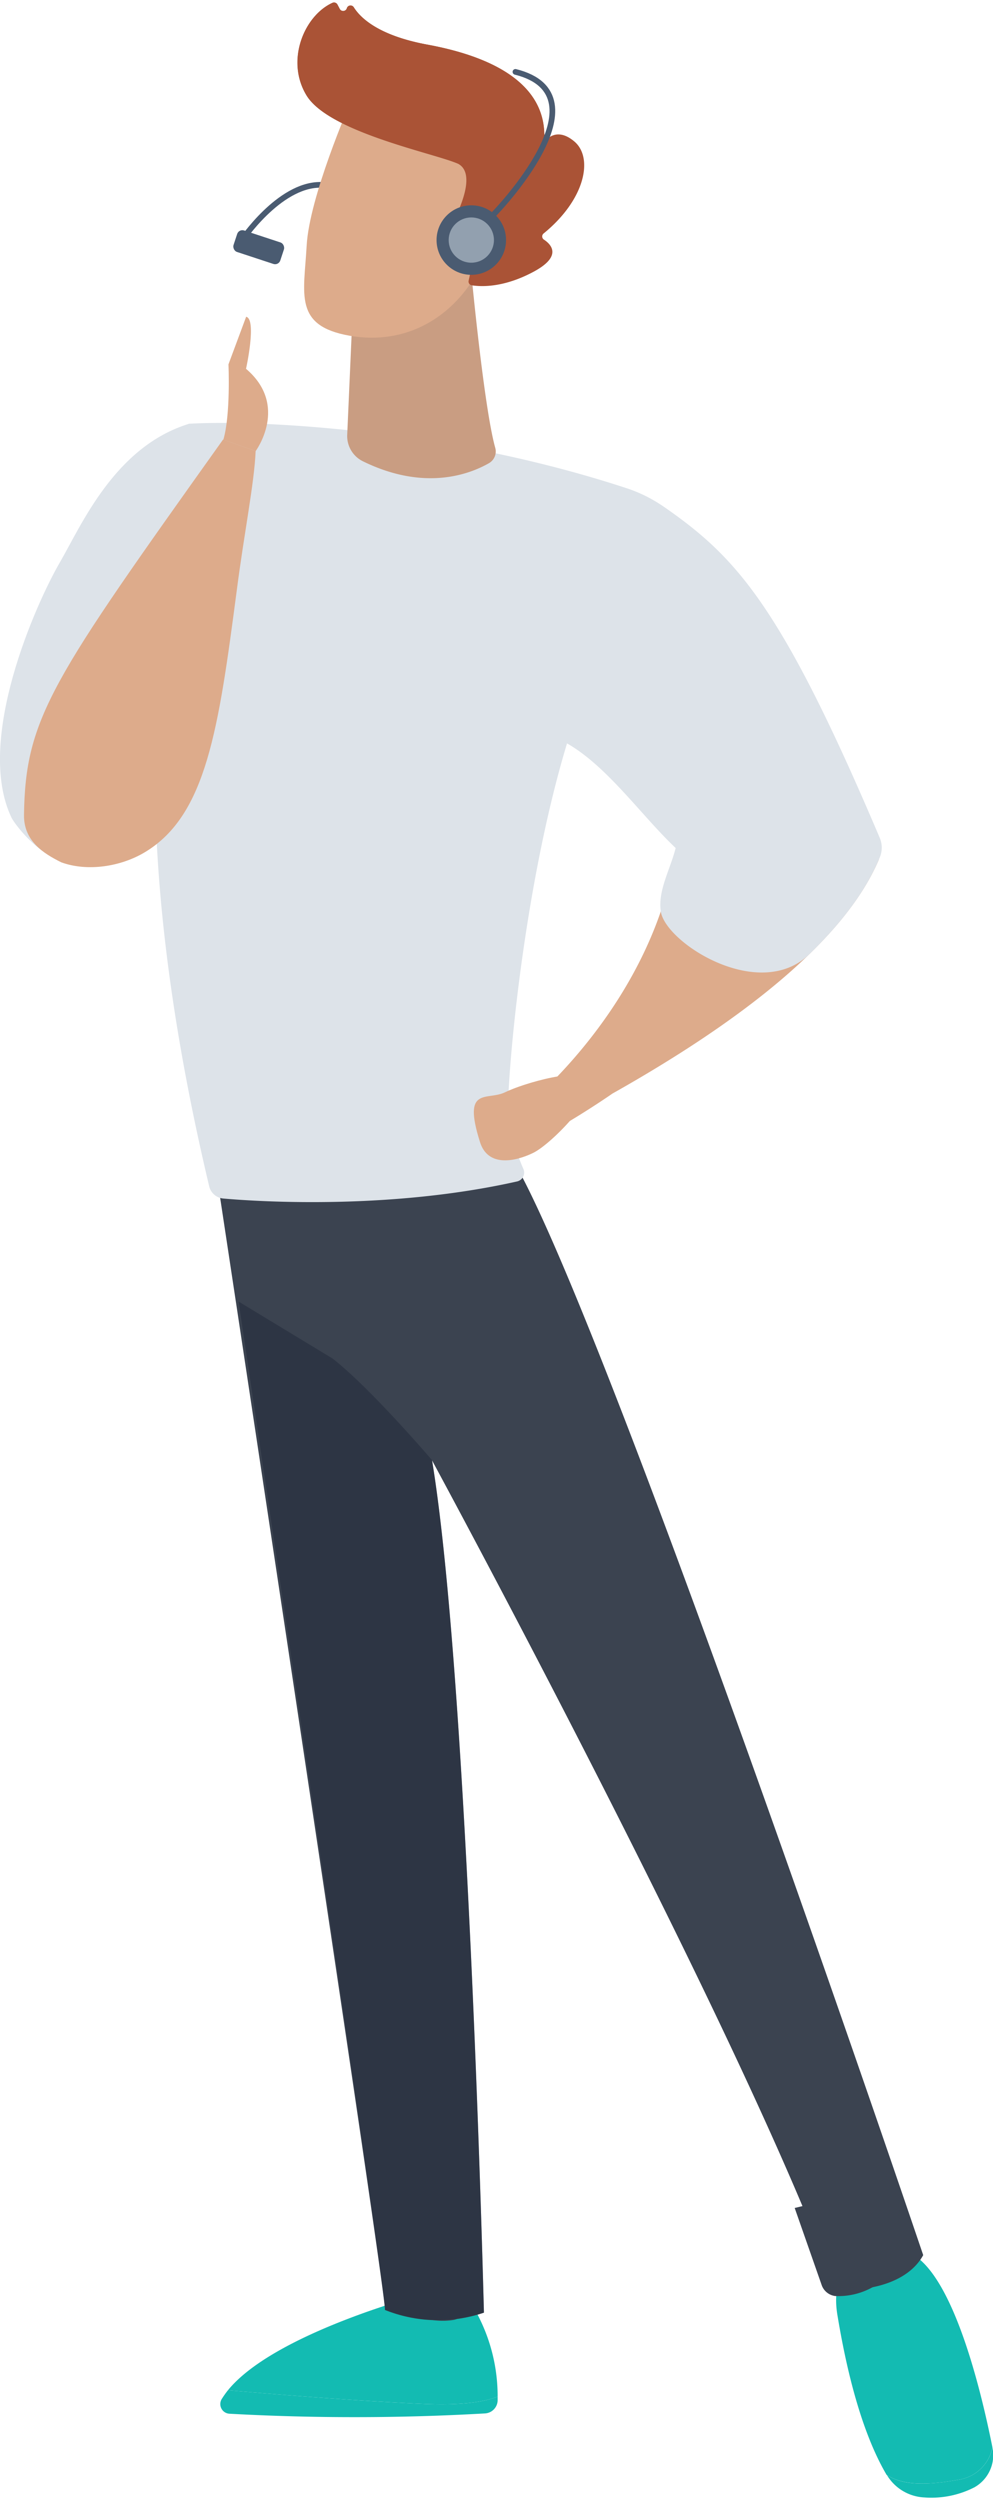 <svg xmlns="http://www.w3.org/2000/svg" xmlns:xlink="http://www.w3.org/1999/xlink" id="illustrations616a2dc3afe7a" viewBox="0 0 174.6 438.64" aria-hidden="true" width="174px" height="438px"><defs><linearGradient class="cerosgradient" data-cerosgradient="true" id="CerosGradient_id561fefb16" gradientUnits="userSpaceOnUse" x1="50%" y1="100%" x2="50%" y2="0%"><stop offset="0%" stop-color="#d1d1d1"/><stop offset="100%" stop-color="#d1d1d1"/></linearGradient><style>.cls-1-616a2dc3afe7a{fill:#4a5b71;}.cls-2-616a2dc3afe7a{fill:none;stroke:#4a5b71;stroke-linecap:round;stroke-miterlimit:10;}.cls-3-616a2dc3afe7a{fill:#ddab8b;}.cls-4-616a2dc3afe7a{fill:#13bbb2;}.cls-5-616a2dc3afe7a{fill:#3b4350;}.cls-6-616a2dc3afe7a{fill:#dde3e9;}.cls-7-616a2dc3afe7a{fill:#c99d82;}.cls-8-616a2dc3afe7a{fill:url(#linear-gradient616a2dc3afe7a);}.cls-9-616a2dc3afe7a{fill:#aa5336;}.cls-10-616a2dc3afe7a{fill:#192232;opacity:0.4;}.cls-11-616a2dc3afe7a{fill:#92a0af;}</style><linearGradient id="linear-gradient616a2dc3afe7a" x1="-5360.2" y1="5027.74" x2="-5400.81" y2="5058.81" gradientTransform="matrix(-1, 0, 0, 1, -3900.05, 0)" gradientUnits="userSpaceOnUse"><stop offset="0" stop-color="#f7b2b6"/><stop offset="1" stop-color="#f3878b"/></linearGradient></defs><rect class="cls-1-616a2dc3afe7a" x="1436.57" y="5043.19" width="8.66" height="3.98" rx="0.96" transform="translate(255.21 -5199.69) rotate(18.23)"/><path class="cls-2-616a2dc3afe7a" d="M1437.54,5044.07s6.57-9.87,13.86-9.87" transform="translate(-1395.1 -5002.14)"/><path class="cls-3-616a2dc3afe7a" d="M1485.56,5201.81a12.63,12.63,0,0,1,3.6-7c6.58-6,22.53-22.79,25.17-46.21,4.67,1.62,20.53,4.21,34.47,2.32.56-.08,1.1,1.29.77,2.05-6.23,14.43-24.6,28.5-46.81,41C1502.76,5194,1484.63,5206.46,1485.56,5201.81Z" transform="translate(-1395.1 -5002.14)"/><path class="cls-4-616a2dc3afe7a" d="M1435.18,5421.91c8.36.73,22.87,1.9,34.31,2.4,6.88.31,10.83-.37,13.11-1.28,0,.26,0,.5,0,.73a2.36,2.36,0,0,1-2.25,2.23,401.94,401.94,0,0,1-44.92.05,1.7,1.7,0,0,1-1.37-2.54A17.45,17.45,0,0,1,1435.18,5421.91Z" transform="translate(-1395.1 -5002.14)"/><path class="cls-4-616a2dc3afe7a" d="M1469.49,5424.31c-11.44-.5-26-1.67-34.31-2.4,8.22-10.08,34.31-16.88,34.31-16.88h7.37a30.84,30.84,0,0,1,5.74,18C1480.32,5423.94,1476.37,5424.62,1469.49,5424.31Z" transform="translate(-1395.1 -5002.14)"/><path class="cls-5-616a2dc3afe7a" d="M1478.1,5393l-.69,13.64a3.12,3.12,0,0,1-2.66,2.93,12.1,12.1,0,0,1-5.54-.46,3.68,3.68,0,0,1-2.47-2.83l-2.39-13.28Z" transform="translate(-1395.1 -5002.14)"/><path class="cls-4-616a2dc3afe7a" d="M1563.61,5437.65a7.16,7.16,0,0,0,6-5.69l0,.07a6.49,6.49,0,0,1-3.18,6.95,16.61,16.61,0,0,1-8.79,1.78,8.13,8.13,0,0,1-6.59-3.93l0,0C1553.73,5438.54,1557.57,5438.74,1563.61,5437.65Z" transform="translate(-1395.1 -5002.14)"/><path class="cls-4-616a2dc3afe7a" d="M1546.52,5397.21h6.08c9.25-.24,15.06,25,17,34.75a7.16,7.16,0,0,1-6,5.69c-6,1.09-9.88.89-12.61-.86-5-8.5-7.48-21-8.67-28.23C1541,5400.3,1546.52,5397.21,1546.52,5397.21Z" transform="translate(-1395.1 -5002.14)"/><path class="cls-5-616a2dc3afe7a" d="M1547.23,5386.87l3.24,12.86a3.49,3.49,0,0,1-1.82,4,12.3,12.3,0,0,1-6.7,1.62,2.91,2.91,0,0,1-2.38-1.94l-4.74-13.54Z" transform="translate(-1395.1 -5002.14)"/><path class="cls-5-616a2dc3afe7a" d="M1433.13,5207.8s30.15,198.92,29.65,200a25.12,25.12,0,0,0,17.41.48s-2.73-111.2-9.12-149.83c0,0,54.44,100.5,70.79,145.37,1.53.82,12,.82,15.57-5.66,0,0-58.39-172.53-73.17-194.12Z" transform="translate(-1395.1 -5002.14)"/><path class="cls-6-616a2dc3afe7a" d="M1428.37,5076.2c11.77-.69,45,.8,77.11,11.4a25.27,25.27,0,0,1,15,13.69c2.1,4.66-12,42.53-23.2,23.69-8.12,21.94-11.94,54-12.73,68.13a30.35,30.35,0,0,0,2.38,13.63l.2.47a1.6,1.6,0,0,1-1.13,2.2c-22,4.94-44.79,3.6-51.61,3a2.81,2.81,0,0,1-2.51-2.15c-10.68-45-10.7-75.67-8.09-95.07C1424.87,5102.15,1426.22,5076.33,1428.37,5076.2Z" transform="translate(-1395.1 -5002.14)"/><path class="cls-7-616a2dc3afe7a" d="M1478,5050s2.22,23.48,4.18,30.43a2.38,2.38,0,0,1-1.12,2.71c-3.32,1.9-11.28,5-22.17-.35a4.94,4.94,0,0,1-2.74-4.64l1-22.7Z" transform="translate(-1395.1 -5002.14)"/><path class="cls-8-616a2dc3afe7a" d="M1475.67,5044.38s2.71-10.43,7.39-7.5-2.43,11.68-6.19,12.07Z" transform="translate(-1395.1 -5002.14)"/><path class="cls-3-616a2dc3afe7a" d="M1456.6,5020s-7.11,16.31-7.58,24.88-2.32,14.12,7.58,15.85,18.25-3.21,22.77-11.74c0,0,7.08-13.15,5.49-18.53S1456.6,5020,1456.6,5020Z" transform="translate(-1395.1 -5002.14)"/><path class="cls-9-616a2dc3afe7a" d="M1476,5042.81l-.56-.25a1.35,1.35,0,0,1-.67-1.86c1.4-2.7,4.12-8.88.61-10.33-4.54-1.86-22.49-5.52-26.37-11.89-3.72-6.12-.42-14,4.54-16.27a.68.68,0,0,1,.89.29l.41.78a.68.68,0,0,0,1.25-.13h0a.67.67,0,0,1,1.21-.17c1.19,1.9,4.4,5,13,6.58,12.22,2.26,20.3,7.2,20.5,15.64a.67.67,0,0,0,1,.56c.9-.55,2.34-.81,4.27.81,3.36,2.82,2,10.14-5.37,16.16a.67.67,0,0,0,0,1.08c1.33.87,3.32,2.94-1.83,5.69-5.33,2.85-9.3,2.61-10.84,2.36a.67.67,0,0,1-.54-.81l1.64-7.42a.68.68,0,0,0-.66-.82Z" transform="translate(-1395.1 -5002.14)"/><path class="cls-10-616a2dc3afe7a" d="M1437.05,5230.52s26.23,176.2,25.73,177.24a25.12,25.12,0,0,0,17.41.48s-2.73-111.2-9.12-149.83c0,0-10.77-12.63-17.49-17.87Z" transform="translate(-1395.1 -5002.14)"/><path class="cls-9-616a2dc3afe7a" d="M1475.36,5030.37c-4.54-1.86-22.49-5.52-26.37-11.89-3.72-6.12-.42-14,4.54-16.27a.68.68,0,0,1,.89.29l.41.78a.68.68,0,0,0,1.25-.13h0a.67.67,0,0,1,1.21-.17c1.19,1.9,4.4,5,13,6.58,12.22,2.26,20.3,7.2,20.5,15.64C1490.8,5025.74,1478.87,5031.82,1475.36,5030.37Z" transform="translate(-1395.1 -5002.14)"/><path class="cls-6-616a2dc3afe7a" d="M1484.45,5130.54c11.89-2.69,20.84,12.11,29.35,20.15l.1.11c-1,3.88-3.15,7.49-2.61,11.15.83,5.52,17.34,16.07,26.16,7.47,5.71-5.55,10-11.23,12.35-17a4.43,4.43,0,0,0,0-3.39c-16.7-39.34-24.55-48.63-36.53-57.22C1482.87,5070.06,1483.79,5130.69,1484.45,5130.54Z" transform="translate(-1395.1 -5002.14)"/><path class="cls-3-616a2dc3afe7a" d="M1479.5,5202.49c1.4,4.44,6.16,3.44,9.34,1.9s11.36-10,10.08-12.67-11.83.44-15,2S1476.35,5192.52,1479.5,5202.49Z" transform="translate(-1395.1 -5002.14)"/><path class="cls-6-616a2dc3afe7a" d="M1428.39,5076.19c-13.14,4-19,17.91-22.78,24.41-4.12,7.09-15,31.26-8.48,44.87.42.89,5.92,8.8,13,8.42,12.66-.67,20.34-27.71,22.6-40.7C1435.47,5097.26,1430.59,5085.05,1428.39,5076.19Z" transform="translate(-1395.1 -5002.14)"/><path class="cls-3-616a2dc3afe7a" d="M1440.05,5081c-.24,5.68-2,14.28-3.32,24.51-3.2,24.33-5.32,39.49-16.13,46-4.24,2.56-10.11,3.47-14.71,1.8-3.26-1.61-6.63-3.83-6.57-8.33.23-17.16,4.94-23.8,35-66Z" transform="translate(-1395.1 -5002.14)"/><path class="cls-3-616a2dc3afe7a" d="M1438.38,5057.39l-3.11,8.37s.4,8.85-.9,13.25l5.68,2s5.92-8-1.69-14.47C1438.36,5066.57,1440.29,5057.81,1438.38,5057.39Z" transform="translate(-1395.1 -5002.14)"/><path class="cls-2-616a2dc3afe7a" d="M1482,5039.29s20.27-20.81,3.73-24.95" transform="translate(-1395.1 -5002.14)"/><circle class="cls-1-616a2dc3afe7a" cx="82.87" cy="41.77" r="6.11"/><circle class="cls-11-616a2dc3afe7a" cx="82.87" cy="41.77" r="3.98"/></svg>